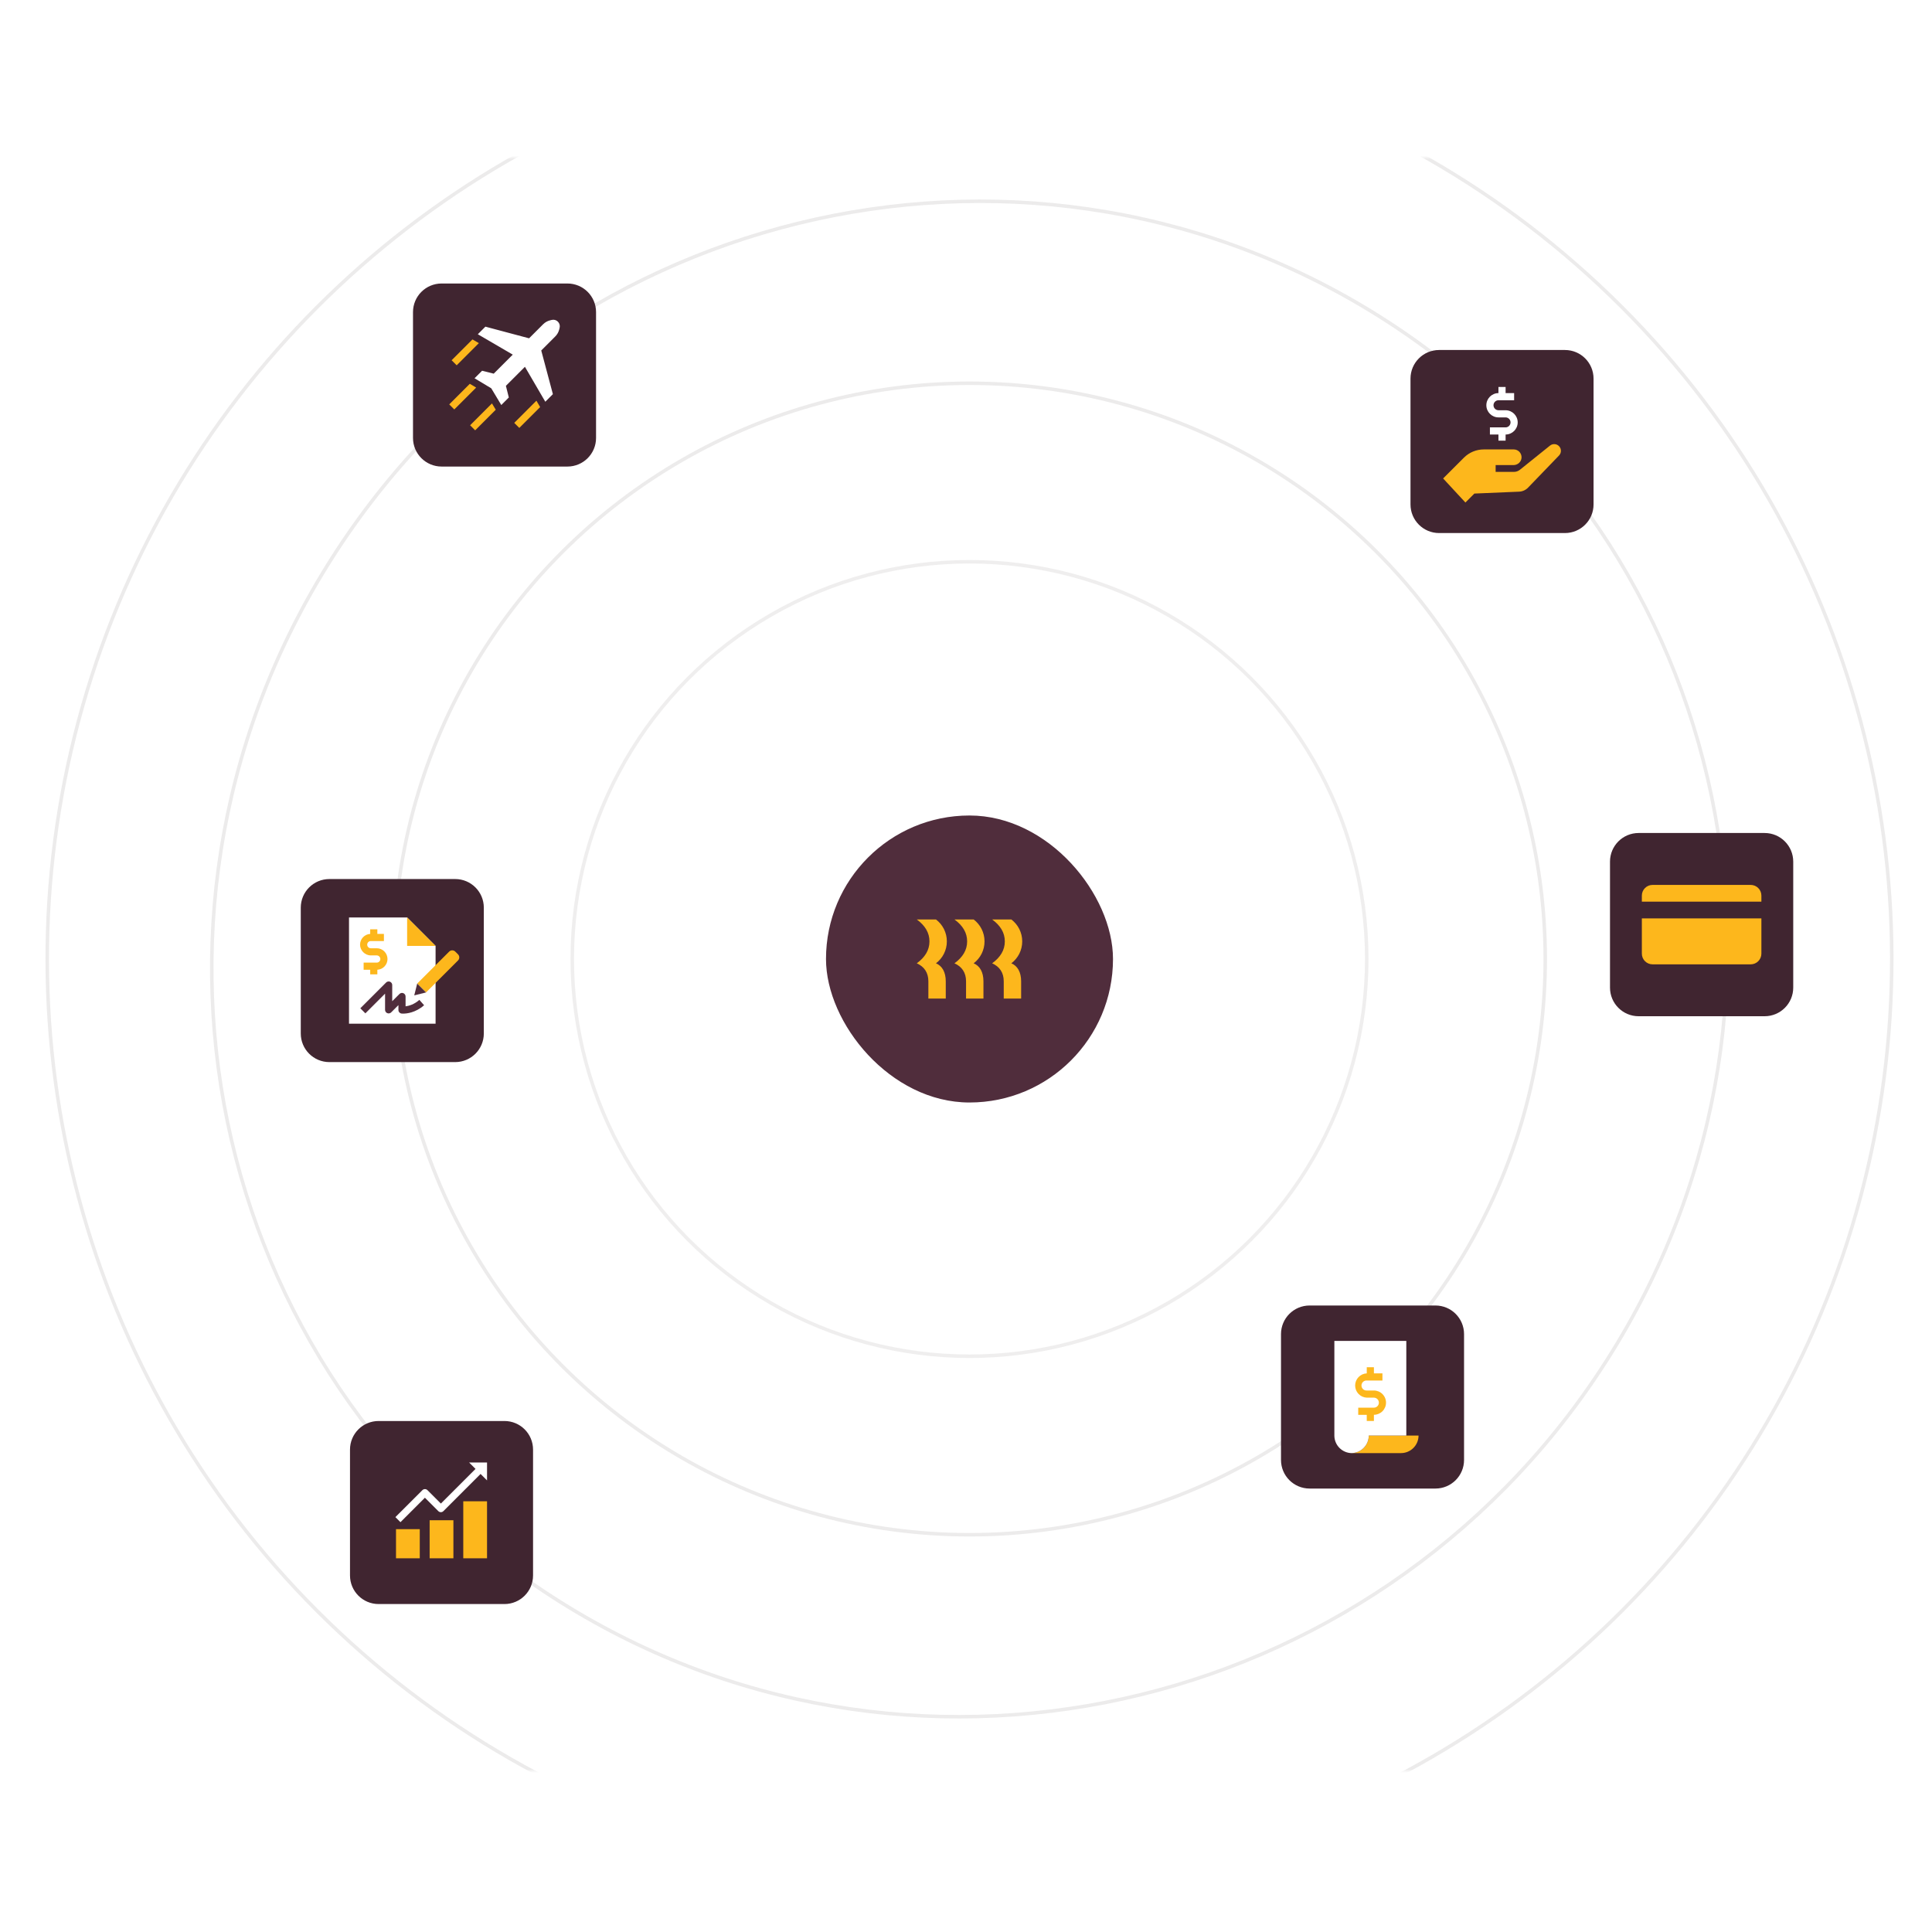 <?xml version="1.0" encoding="utf-8"?>
<svg xmlns="http://www.w3.org/2000/svg" width="552" height="552" viewBox="0 0 552 552" fill="none">
<mask id="mask0_2636_1789" style="mask-type:alpha" maskUnits="userSpaceOnUse" x="0" y="45" width="552" height="461">
<rect y="45" width="552" height="461" fill="white"/>
</mask>
<g mask="url(#mask0_2636_1789)">
<circle cx="277.002" cy="273.999" r="263.5" transform="rotate(75 277.002 273.999)" fill="white" fill-opacity="0.02" stroke="url(#paint0_angular_2636_1789)"/>
<path d="M93.331 161.878C156.608 59.607 290.136 26.911 391.569 88.834C492.999 150.754 523.944 283.852 460.669 386.121C397.392 488.393 263.864 521.089 162.431 459.166C61.001 397.246 30.056 264.148 93.331 161.878Z" fill="white" fill-opacity="0.02" stroke="url(#paint1_angular_2636_1789)"/>
<circle cx="277" cy="274" r="164.5" transform="rotate(-150 277 274)" fill="white" fill-opacity="0.02" stroke="url(#paint2_angular_2636_1789)"/>
<circle cx="277" cy="274" r="114" fill="white" fill-opacity="0.04"/>
<circle cx="277" cy="274" r="113.5" stroke="#E0DEDE" stroke-opacity="0.5"/>
<g filter="url(#filter0_d_2636_1789)">
<g opacity="0.1" filter="url(#filter1_d_2636_1789)">
<circle cx="277.001" cy="274" r="70" fill="url(#paint3_linear_2636_1789)" shape-rendering="crispEdges"/>
</g>
</g>
<rect x="236" y="233" width="82" height="82" rx="41" fill="#502D3C"/>
<path d="M265.56 268.968C265.56 266.482 264.297 264.428 261.937 262.703H267.423C269.348 264.182 270.528 266.441 270.528 268.968C270.528 271.494 269.348 273.754 267.423 275.232C269.203 275.972 270.218 277.779 270.218 280.367V285.297H265.249V280.367C265.249 277.903 264.069 276.177 261.937 275.232C264.297 273.507 265.56 271.453 265.56 268.968ZM276.325 268.968C276.325 266.482 275.063 264.428 272.702 262.703H278.189C280.114 264.182 281.294 266.441 281.294 268.968C281.294 271.494 280.114 273.754 278.189 275.232C279.969 275.972 280.984 277.779 280.984 280.367V285.297H276.015V280.367C276.015 277.903 274.835 276.177 272.702 275.232C275.063 273.507 276.325 271.453 276.325 268.968ZM287.093 268.968C287.093 266.482 285.83 264.428 283.47 262.703H288.957C290.882 264.182 292.062 266.441 292.062 268.968C292.062 271.494 290.882 273.754 288.957 275.232C290.737 275.972 291.752 277.779 291.752 280.367V285.297H286.783V280.367C286.783 277.903 285.603 276.177 283.47 275.232C285.83 273.507 287.093 271.453 287.093 268.968Z" fill="#FDB71C"/>
</g>
<g clip-path="url(#clip0_2636_1789)">
<path d="M504.173 238H468.18C463.662 238 460 241.662 460 246.18V282.173C460 286.691 463.662 290.353 468.18 290.353H504.173C508.691 290.353 512.353 286.691 512.353 282.173V246.18C512.353 241.662 508.691 238 504.173 238Z" fill="#402530"/>
<path d="M500.196 252.832H472.157C471.346 252.832 470.569 253.154 469.996 253.727C469.423 254.3 469.101 255.077 469.101 255.888V257.617H503.253V255.888C503.253 255.077 502.931 254.3 502.358 253.727C501.784 253.154 501.007 252.832 500.196 252.832Z" fill="#FDB71C"/>
<path d="M469.101 272.465C469.1 272.867 469.178 273.265 469.332 273.636C469.485 274.008 469.71 274.345 469.994 274.629C470.278 274.914 470.615 275.139 470.986 275.293C471.357 275.447 471.755 275.526 472.157 275.526H500.196C500.598 275.526 500.996 275.447 501.367 275.293C501.738 275.139 502.076 274.914 502.359 274.629C502.643 274.345 502.868 274.008 503.022 273.636C503.175 273.265 503.253 272.867 503.253 272.465V262.402H469.101V272.465Z" fill="#FDB71C"/>
</g>
<g clip-path="url(#clip1_2636_1789)">
<path d="M144.128 406H108.172C103.659 406 100 409.659 100 414.172V450.128C100 454.642 103.659 458.3 108.172 458.3H144.128C148.642 458.3 152.3 454.642 152.3 450.128V414.172C152.3 409.659 148.642 406 144.128 406Z" fill="#402530"/>
<path d="M119.934 436.903H113.146V445.226H119.934V436.903Z" fill="#FDB71C"/>
<path d="M129.543 434.355H122.755V445.227H129.543V434.355Z" fill="#FDB71C"/>
<path d="M139.152 428.938H132.364V445.226H139.152V428.938Z" fill="#FDB71C"/>
<path d="M139.153 417.849H134.026L135.864 419.688L125.964 429.589L122.131 425.757C121.94 425.565 121.68 425.458 121.409 425.458C121.138 425.458 120.879 425.565 120.687 425.757L112.973 433.462L114.417 434.908L121.405 427.92L125.237 431.752C125.332 431.847 125.444 431.922 125.568 431.974C125.692 432.025 125.825 432.051 125.959 432.051C126.094 432.051 126.227 432.025 126.351 431.974C126.475 431.922 126.587 431.847 126.682 431.752L137.306 421.128L139.154 422.976L139.153 417.849Z" fill="white"/>
</g>
<g clip-path="url(#clip2_2636_1789)">
<path d="M162.128 81H126.172C121.659 81 118 84.659 118 89.172V125.128C118 129.642 121.659 133.3 126.172 133.3H162.128C166.642 133.3 170.3 129.642 170.3 125.128V89.172C170.3 84.659 166.642 81 162.128 81Z" fill="#402530"/>
<path d="M155.802 114.783L157.969 112.616L154.641 100.135L158.659 96.116C159.201 95.575 159.585 94.896 159.771 94.154L159.89 93.677C160.051 93.033 159.867 92.369 159.399 91.901C158.931 91.433 158.266 91.249 157.624 91.41L157.147 91.529C156.404 91.715 155.726 92.1 155.184 92.641L151.166 96.659L138.684 93.331L136.518 95.498L146.503 101.323L141.066 106.759L137.738 105.926L135.585 108.08L140.358 110.944L143.223 115.717L145.376 113.564L144.543 110.236L149.98 104.8L155.804 114.785L155.802 114.783Z" fill="white"/>
<path d="M136.818 98.038L135.487 97.262L134.993 96.974L129.039 102.928L130.483 104.373L136.818 98.038ZM134.531 109.832L134.238 109.656L128.354 115.54L129.799 116.984L136.044 110.739L134.532 109.832H134.531ZM154.037 115.813L153.262 114.484L146.927 120.819L148.372 122.263L154.325 116.31L154.036 115.813H154.037ZM140.561 115.259L134.317 121.503L135.761 122.948L141.645 117.064L141.467 116.768L140.561 115.258V115.259Z" fill="#FDB71C"/>
</g>
<g clip-path="url(#clip3_2636_1789)">
<path d="M410.128 373H374.172C369.659 373 366 376.659 366 381.172V417.128C366 421.642 369.659 425.3 374.172 425.3H410.128C414.642 425.3 418.3 421.642 418.3 417.128V381.172C418.3 376.659 414.642 373 410.128 373Z" fill="#402530"/>
<path d="M391.078 410.156C391.078 411.453 390.576 412.699 389.678 413.635C388.779 414.57 387.554 415.121 386.258 415.173H400.277C401.609 415.173 402.886 414.644 403.828 413.702C404.77 412.761 405.299 411.483 405.299 410.152L391.078 410.156Z" fill="#FDB71C"/>
<path d="M386.257 415.173C387.553 415.121 388.779 414.57 389.678 413.635C390.576 412.699 391.078 411.453 391.078 410.156H401.804V383.123H381.247V410.215C381.263 411.533 381.797 412.793 382.734 413.721C383.67 414.649 384.934 415.172 386.252 415.177L386.257 415.173Z" fill="white"/>
<path d="M396.006 400.759C396.006 399.838 395.64 398.955 394.989 398.303C394.337 397.652 393.454 397.286 392.533 397.286H390.516C390.32 397.299 390.124 397.271 389.94 397.205C389.756 397.14 389.587 397.036 389.444 396.903C389.302 396.769 389.188 396.607 389.11 396.428C389.032 396.248 388.992 396.055 388.992 395.859C388.992 395.663 389.032 395.47 389.11 395.29C389.188 395.111 389.302 394.949 389.444 394.815C389.587 394.681 389.756 394.578 389.94 394.512C390.124 394.447 390.32 394.419 390.516 394.432H394.982V392.389H392.547V390.638H390.504V392.391C389.609 392.43 388.764 392.814 388.145 393.462C387.526 394.11 387.182 394.971 387.184 395.867C387.185 396.763 387.533 397.624 388.154 398.269C388.776 398.915 389.622 399.295 390.518 399.331H392.536C392.915 399.331 393.279 399.482 393.547 399.75C393.815 400.018 393.966 400.382 393.966 400.761C393.966 401.14 393.815 401.504 393.547 401.772C393.279 402.04 392.915 402.191 392.536 402.191H388.064V404.234H390.502V405.986H392.545V404.229C393.464 404.226 394.343 403.859 394.992 403.209C395.641 402.558 396.005 401.677 396.006 400.759Z" fill="#FDB71C"/>
</g>
<g clip-path="url(#clip4_2636_1789)">
<path d="M130.062 251.155H94.106C89.592 251.155 85.934 254.814 85.934 259.327V295.284C85.934 299.797 89.592 303.456 94.106 303.456H130.062C134.575 303.456 138.234 299.797 138.234 295.284V259.327C138.234 254.814 134.575 251.155 130.062 251.155Z" fill="#402530"/>
<path d="M99.716 262.127V292.484H124.452V270.258L116.322 262.127H99.716Z" fill="white"/>
<path d="M124.452 270.258L116.322 262.127V270.258H124.452Z" fill="#FDB71C"/>
<path d="M121.731 283.552L119.2 281.021L128.331 271.89C128.815 271.406 129.601 271.406 130.085 271.89L130.861 272.666C131.345 273.15 131.345 273.936 130.861 274.42L121.731 283.551L121.731 283.552Z" fill="#FDB71C"/>
<path d="M119.2 281.021L121.731 283.552L118.356 284.396L119.2 281.021Z" fill="#502D3C"/>
<path d="M110.712 274.004C110.712 272.309 109.333 270.93 107.638 270.93H105.947C105.379 270.93 104.916 270.468 104.916 269.9C104.916 269.332 105.379 268.869 105.947 268.869H109.689V266.826H107.813V265.524H105.77V266.832C104.157 266.924 102.873 268.265 102.873 269.901C102.873 271.536 104.252 272.974 105.947 272.974H107.638C108.206 272.974 108.669 273.437 108.669 274.005C108.669 274.573 108.206 275.036 107.638 275.036H103.894V277.079H105.771V278.381H107.814V277.074C109.428 276.983 110.713 275.641 110.713 274.005L110.712 274.004Z" fill="#FDB71C"/>
<path d="M115.171 289.606C114.925 289.606 114.777 289.592 114.749 289.589C114.23 289.534 113.835 289.096 113.835 288.574V287.178L111.764 289.25C111.471 289.542 111.032 289.629 110.65 289.471C110.268 289.313 110.02 288.941 110.02 288.528V283.901L104.395 289.527L102.95 288.082L110.319 280.713C110.611 280.421 111.051 280.334 111.433 280.491C111.815 280.65 112.063 281.022 112.063 281.435V286.062L114.135 283.99C114.427 283.698 114.866 283.611 115.248 283.768C115.63 283.927 115.878 284.299 115.878 284.712V287.521C116.809 287.404 118.323 286.999 119.821 285.679L121.172 287.211C118.718 289.373 116.16 289.607 115.17 289.607L115.171 289.606Z" fill="#502D3C"/>
</g>
<g clip-path="url(#clip5_2636_1789)">
<path d="M447.128 100H411.172C406.659 100 403 103.659 403 108.172V144.128C403 148.642 406.659 152.3 411.172 152.3H447.128C451.642 152.3 455.3 148.642 455.3 144.128V108.172C455.3 103.659 451.642 100 447.128 100Z" fill="#402530"/>
<path d="M442.857 127.315L434.256 134.225C433.775 134.612 433.175 134.823 432.557 134.823H427.325V132.88H432.435C433.651 132.88 434.689 131.935 434.73 130.719C434.771 129.45 433.755 128.407 432.495 128.407H423.941C421.814 128.407 419.775 129.251 418.271 130.755L412.324 136.702L418.689 143.578L421.25 141.017L434.019 140.475C435.001 140.437 435.931 140.017 436.609 139.304L445.441 130.139C446.136 129.418 446.159 128.285 445.495 127.536C444.817 126.77 443.656 126.672 442.859 127.314L442.857 127.315Z" fill="#FDB71C"/>
<path d="M433.629 120.681C433.629 118.768 432.073 117.211 430.159 117.211H428.141C427.353 117.211 426.714 116.571 426.714 115.784C426.714 114.998 427.354 114.357 428.141 114.357H432.607V112.314H430.171V110.562H428.128V112.315C426.221 112.322 424.671 113.876 424.671 115.785C424.671 117.694 426.228 119.255 428.141 119.255H430.159C430.947 119.255 431.586 119.896 431.586 120.682C431.586 121.469 430.946 122.109 430.159 122.109H425.69V124.152H428.128V125.904H430.171V124.151C432.079 124.145 433.629 122.591 433.629 120.681Z" fill="white"/>
</g>
<defs>
<filter id="filter0_d_2636_1789" x="178.499" y="178.953" width="197.003" height="197.003" filterUnits="userSpaceOnUse" color-interpolation-filters="sRGB">
<feFlood flood-opacity="0" result="BackgroundImageFix"/>
<feColorMatrix in="SourceAlpha" type="matrix" values="0 0 0 0 0 0 0 0 0 0 0 0 0 0 0 0 0 0 127 0" result="hardAlpha"/>
<feOffset dy="3.455"/>
<feGaussianBlur stdDeviation="14.251"/>
<feComposite in2="hardAlpha" operator="out"/>
<feColorMatrix type="matrix" values="0 0 0 0 0.263 0 0 0 0 0.153 0 0 0 0 0.196 0 0 0 0.1 0"/>
<feBlend mode="normal" in2="BackgroundImageFix" result="effect1_dropShadow_2636_1789"/>
<feBlend mode="normal" in="SourceGraphic" in2="effect1_dropShadow_2636_1789" result="shape"/>
</filter>
<filter id="filter1_d_2636_1789" x="178.499" y="178.953" width="197.003" height="197.003" filterUnits="userSpaceOnUse" color-interpolation-filters="sRGB">
<feFlood flood-opacity="0" result="BackgroundImageFix"/>
<feColorMatrix in="SourceAlpha" type="matrix" values="0 0 0 0 0 0 0 0 0 0 0 0 0 0 0 0 0 0 127 0" result="hardAlpha"/>
<feOffset dy="3.455"/>
<feGaussianBlur stdDeviation="14.251"/>
<feComposite in2="hardAlpha" operator="out"/>
<feColorMatrix type="matrix" values="0 0 0 0 0.263 0 0 0 0 0.153 0 0 0 0 0.196 0 0 0 0.1 0"/>
<feBlend mode="normal" in2="BackgroundImageFix" result="effect1_dropShadow_2636_1789"/>
<feBlend mode="normal" in="SourceGraphic" in2="effect1_dropShadow_2636_1789" result="shape"/>
</filter>
<radialGradient id="paint0_angular_2636_1789" cx="0" cy="0" r="1" gradientUnits="userSpaceOnUse" gradientTransform="translate(277.002 273.999) rotate(90) scale(264)">
<stop offset="0.499" stop-color="#E0DEDE" stop-opacity="0.6"/>
<stop offset="0.499" stop-color="#E65F99"/>
<stop offset="0.545" stop-color="#E0DEDE" stop-opacity="0.6"/>
</radialGradient>
<radialGradient id="paint1_angular_2636_1789" cx="0" cy="0" r="1" gradientUnits="userSpaceOnUse" gradientTransform="translate(277 274) scale(217)">
<stop offset="0.499" stop-color="#E0DEDE" stop-opacity="0.6"/>
<stop offset="0.499" stop-color="#E65F99"/>
<stop offset="0.545" stop-color="#E0DEDE" stop-opacity="0.6"/>
</radialGradient>
<radialGradient id="paint2_angular_2636_1789" cx="0" cy="0" r="1" gradientUnits="userSpaceOnUse" gradientTransform="translate(277 274) rotate(90) scale(165)">
<stop offset="0.499" stop-color="#E0DEDE" stop-opacity="0.6"/>
<stop offset="0.499" stop-color="#E65F99"/>
<stop offset="0.545" stop-color="#E0DEDE" stop-opacity="0.6"/>
</radialGradient>
<linearGradient id="paint3_linear_2636_1789" x1="276.613" y1="209.975" x2="276.99" y2="344" gradientUnits="userSpaceOnUse">
<stop stop-color="white"/>
<stop offset="1" stop-color="white" stop-opacity="0"/>
</linearGradient>
<clipPath id="clip0_2636_1789">
<rect width="52.353" height="52.353" fill="white" transform="translate(460 238)"/>
</clipPath>
<clipPath id="clip1_2636_1789">
<rect width="52.3" height="52.3" fill="white" transform="translate(100 406)"/>
</clipPath>
<clipPath id="clip2_2636_1789">
<rect width="52.3" height="52.3" fill="white" transform="translate(118 81)"/>
</clipPath>
<clipPath id="clip3_2636_1789">
<rect width="52.3" height="52.3" fill="white" transform="translate(366 373)"/>
</clipPath>
<clipPath id="clip4_2636_1789">
<rect width="52.3" height="52.3" fill="white" transform="translate(85.934 251.155)"/>
</clipPath>
<clipPath id="clip5_2636_1789">
<rect width="52.3" height="52.3" fill="white" transform="translate(403 100)"/>
</clipPath>
</defs>
</svg>